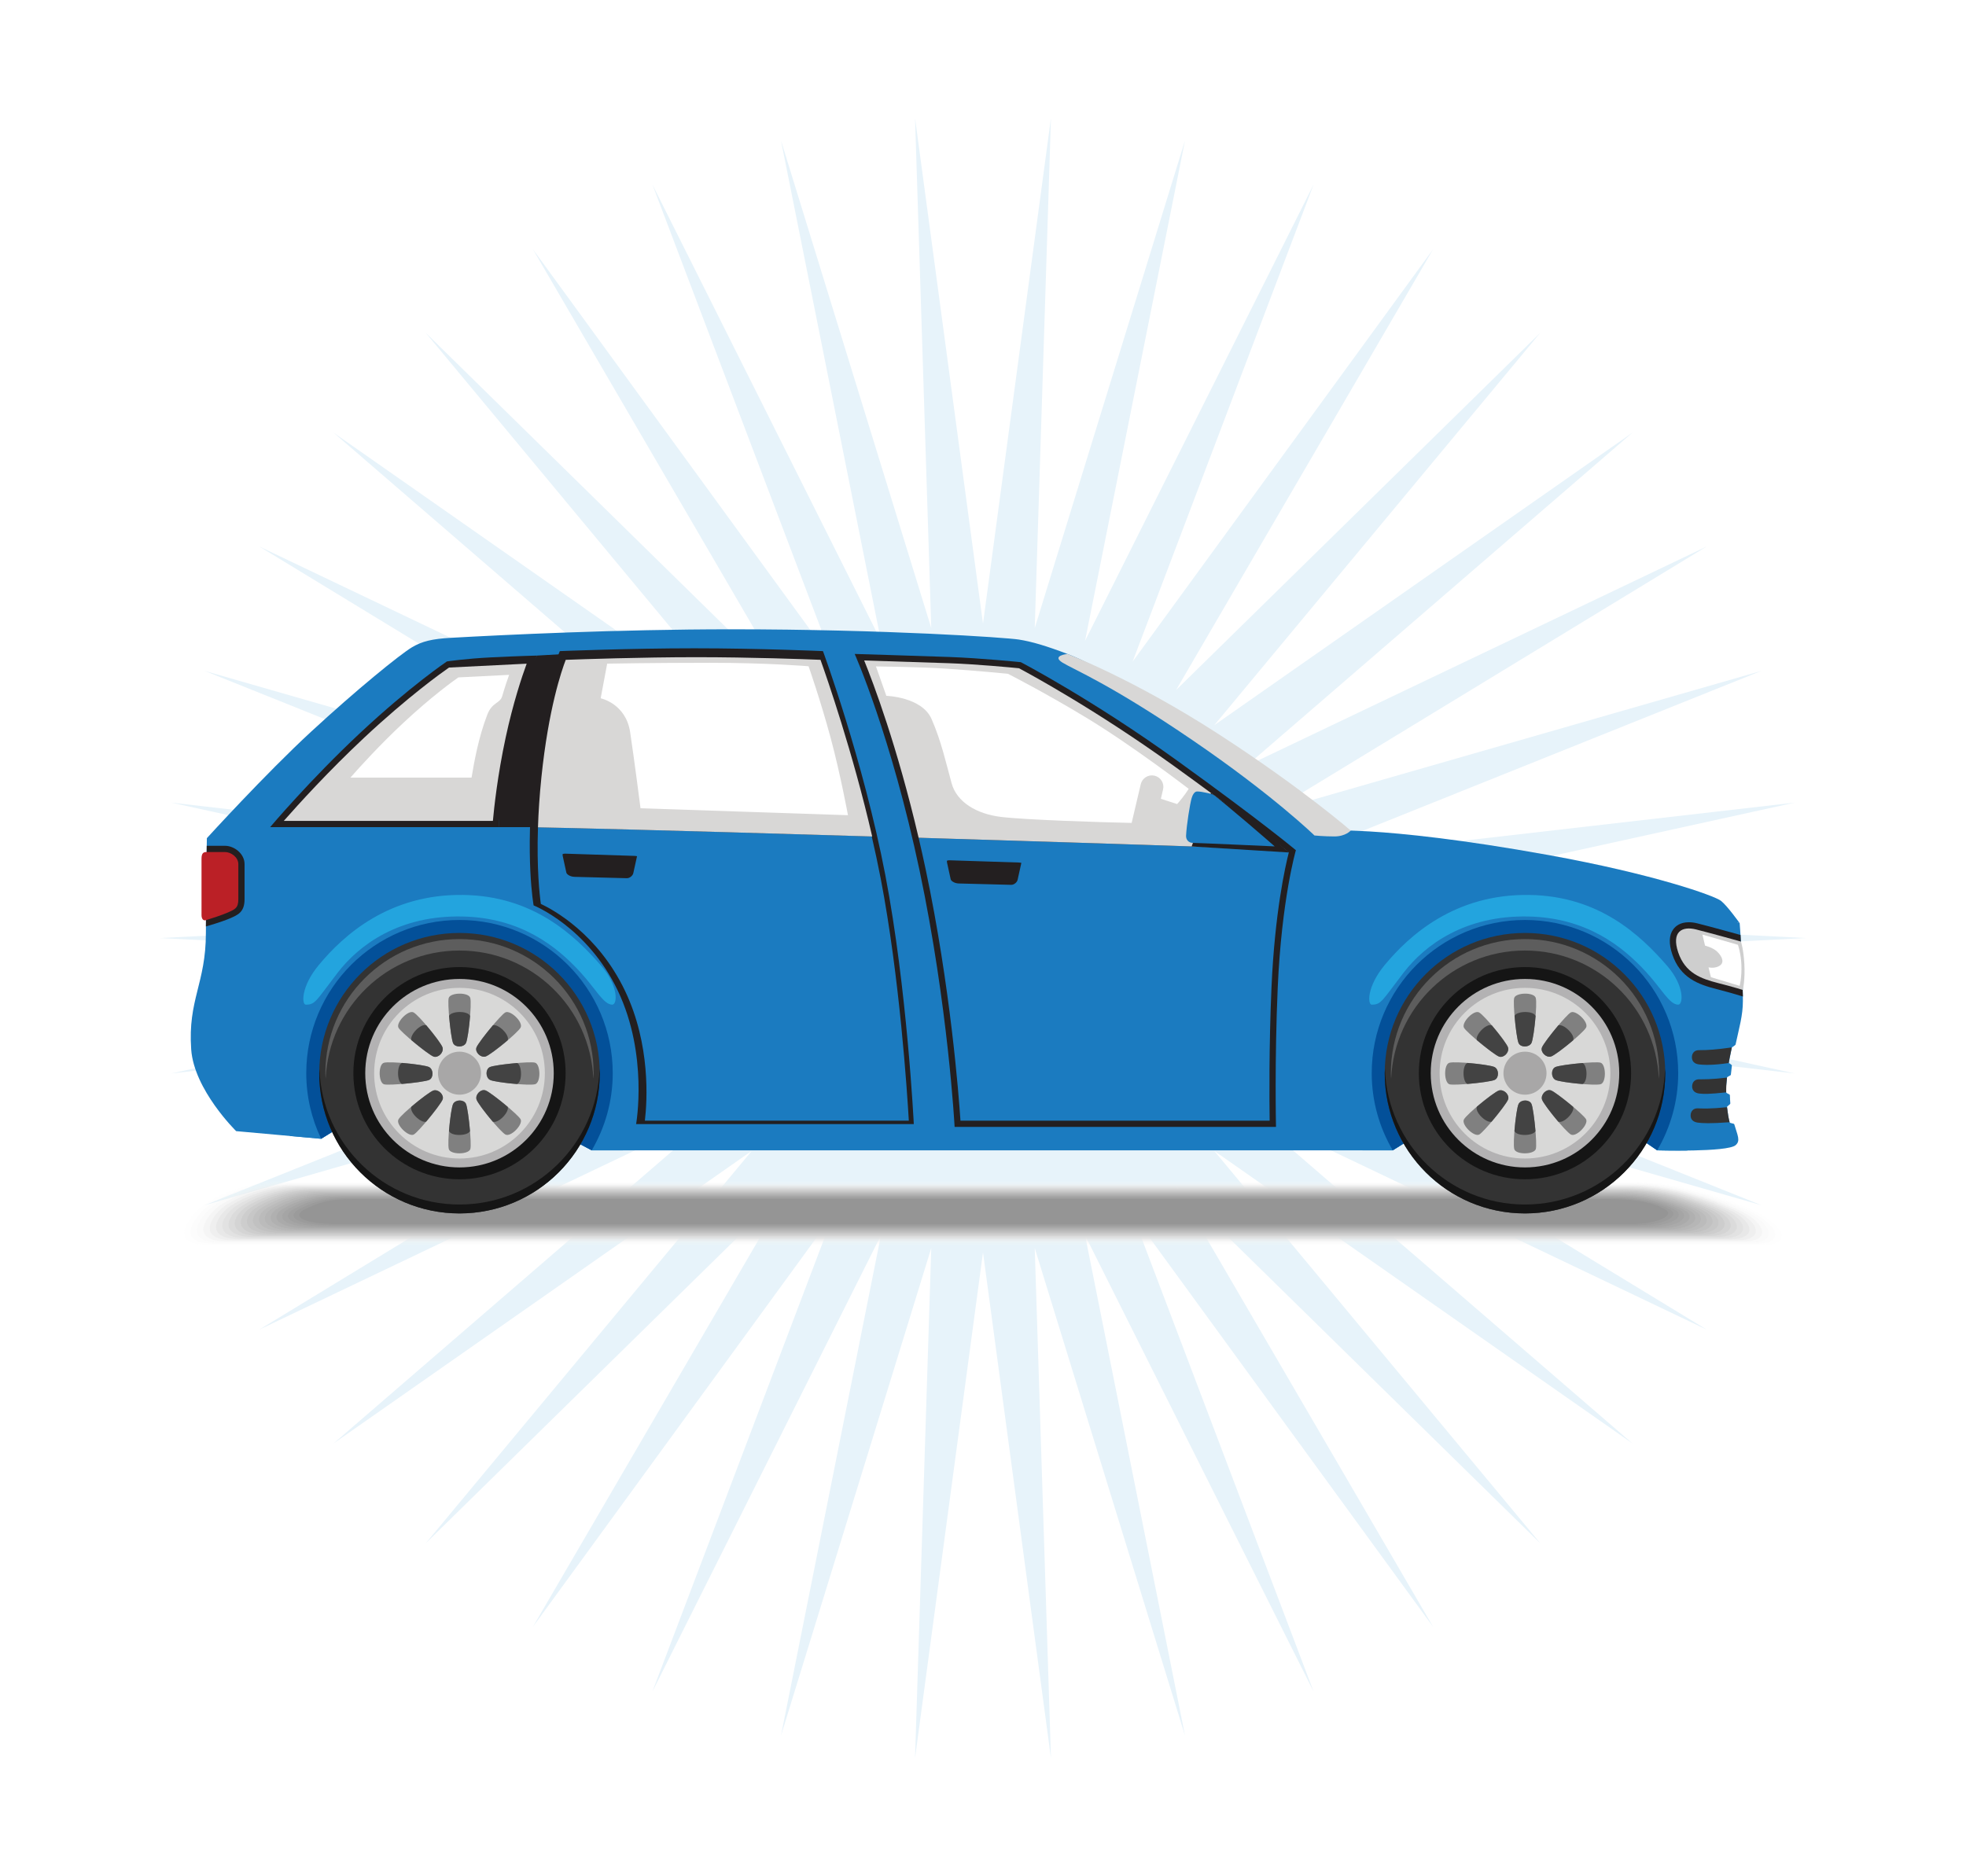 <?xml version="1.0" encoding="utf-8"?>
<!-- Generator: Adobe Illustrator 28.5.0, SVG Export Plug-In . SVG Version: 9.03 Build 54727)  -->
<svg version="1.0" id="Layer_1" xmlns="http://www.w3.org/2000/svg" xmlns:xlink="http://www.w3.org/1999/xlink" x="0px" y="0px"
	 viewBox="0 0 941.452 898.568" enable-background="new 0 0 941.452 898.568" xml:space="preserve">
<polygon fill="#E7F3FA" points="470.726,298.757 503.269,56.545 495.502,300.81 567.468,67.258 519.602,306.913 629.028,88.391 
	542.369,316.899 686.27,119.369 563.182,330.497 737.632,159.346 581.472,347.335 781.714,207.232 596.742,366.953 817.313,261.72 
	608.575,388.818 843.458,321.325 616.647,412.332 859.436,384.42 620.739,436.853 864.811,449.284 620.739,461.714 859.436,514.148 
	616.647,486.236 843.458,577.243 608.575,509.75 817.313,636.848 596.742,531.614 781.714,691.336 581.472,551.233 737.632,739.222 
	563.182,568.071 686.27,779.198 542.369,581.668 629.028,810.176 519.602,591.655 567.468,831.31 495.502,597.758 503.269,842.023 
	470.726,599.811 438.183,842.023 445.95,597.758 373.984,831.31 421.85,591.655 312.424,810.176 399.083,581.668 255.182,779.198 
	378.27,568.071 203.82,739.222 359.98,551.233 159.738,691.336 344.71,531.614 124.139,636.848 332.877,509.75 97.994,577.243 
	324.805,486.236 82.016,514.148 320.713,461.714 76.641,449.284 320.713,436.853 82.016,384.42 324.805,412.332 97.994,321.325 
	332.877,388.818 124.139,261.72 344.71,366.953 159.738,207.232 359.98,347.335 203.82,159.346 378.27,330.497 255.182,119.369 
	399.083,316.899 312.424,88.391 421.85,306.913 373.984,67.258 445.95,300.81 438.183,56.545 "/>
<g>
	<g>
		<path opacity="0" fill="#FFFFFF" d="M130.794,565.187c-13.143,0-27.961,4.556-37.569,11.168
			c-6.471,4.451-21.199,20.803-1.042,20.803c20.155,0,745.52,0,759.663,0c14.148,0,7.313-10.876-9.256-17.999
			c-23.066-9.919-43.909-13.973-58.406-13.973C769.683,565.187,142.548,565.187,130.794,565.187z"/>
		<path opacity="0.048" fill="#FAFAFA" d="M132.624,565.622c-13.099,0-27.443,4.423-36.892,10.873
			c-6.461,4.392-20.251,20.146-0.225,20.146c20.024,0,738.919,0,752.97,0c14.056,0,7.979-10.553-8.037-17.476
			c-22.204-9.586-42.428-13.544-56.877-13.544C769.111,565.622,144.337,565.622,132.624,565.622z"/>
		<path opacity="0.095" fill="#F5F5F5" d="M134.454,566.056c-13.054,0-26.926,4.289-36.215,10.578
			c-6.451,4.333-19.303,19.49,0.591,19.49c19.892,0,732.317,0,746.277,0c13.964,0,8.646-10.229-6.817-16.952
			c-21.342-9.253-40.948-13.115-55.347-13.115C768.539,566.056,146.127,566.056,134.454,566.056z"/>
		<path opacity="0.143" fill="#F0F0F0" d="M136.283,566.491c-13.01,0-26.392,4.179-35.538,10.282
			c-6.43,4.291-18.355,18.833,1.408,18.833c19.761,0,725.716,0,739.583,0c13.872,0,9.313-9.906-5.598-16.429
			c-20.48-8.919-39.468-12.686-53.818-12.686C767.967,566.491,147.917,566.491,136.283,566.491z"/>
		<path opacity="0.191" fill="#EBEBEB" d="M138.113,566.925c-12.966,0-25.87,4.052-34.861,9.987
			c-6.417,4.236-17.407,18.176,2.225,18.176c19.63,0,719.114,0,732.89,0c13.78,0,9.98-9.583-4.379-15.906
			c-19.618-8.586-37.987-12.257-52.289-12.257C767.394,566.925,149.707,566.925,138.113,566.925z"/>
		<path opacity="0.238" fill="#E6E6E6" d="M139.943,567.36c-12.921,0-25.349,3.924-34.183,9.691
			c-6.405,4.181-16.459,17.519,3.041,17.519c19.499,0,712.513,0,726.196,0c13.688,0,10.647-9.259-3.159-15.382
			c-18.756-8.253-36.507-11.828-50.759-11.828C766.822,567.36,151.497,567.36,139.943,567.36z"/>
		<path opacity="0.286" fill="#E1E1E1" d="M141.773,567.794c-12.877,0-24.828,3.795-33.506,9.396
			c-6.393,4.126-15.511,16.862,3.858,16.862c19.367,0,705.911,0,719.503,0c13.596,0,11.314-8.936-1.94-14.859
			c-17.894-7.919-35.027-11.399-49.23-11.399C766.25,567.794,153.287,567.794,141.773,567.794z"/>
		<path opacity="0.333" fill="#DCDCDC" d="M143.602,568.229c-12.833,0-24.308,3.665-32.829,9.1
			c-6.381,4.07-14.563,16.205,4.675,16.205c19.236,0,699.31,0,712.81,0c13.504,0,11.993-8.64-0.721-14.335
			c-17.016-7.623-33.546-10.97-47.701-10.97C765.678,568.229,155.077,568.229,143.602,568.229z"/>
		<path opacity="0.381" fill="#D7D7D7" d="M145.432,568.663c-12.788,0-23.789,3.535-32.152,8.805
			c-6.37,4.014-13.615,15.548,5.491,15.548c19.105,0,692.708,0,706.116,0c13.412,0,12.661-8.32,0.499-13.812
			c-16.152-7.294-32.066-10.541-46.171-10.541C765.106,568.663,156.867,568.663,145.432,568.663z"/>
		<path opacity="0.429" fill="#D2D2D2" d="M147.262,569.098c-12.744,0-23.27,3.403-31.474,8.509
			c-6.359,3.957-12.667,14.891,6.308,14.891c18.974,0,686.107,0,699.423,0c13.32,0,13.33-7.999,1.718-13.289
			c-15.288-6.964-30.586-10.112-44.642-10.112C764.534,569.098,158.657,569.098,147.262,569.098z"/>
		<path opacity="0.476" fill="#CDCDCD" d="M149.091,569.532c-12.7,0-22.752,3.271-30.797,8.214
			c-6.348,3.9-11.719,14.234,7.124,14.234c18.842,0,679.506,0,692.729,0c13.228,0,13.998-7.679,2.937-12.765
			c-14.425-6.634-29.105-9.683-43.113-9.683C763.962,569.532,160.447,569.532,149.091,569.532z"/>
		<path opacity="0.524" fill="#C7C7C7" d="M150.921,569.967c-12.656,0-22.234,3.138-30.12,7.918
			c-6.338,3.842-10.771,13.577,7.941,13.577c18.711,0,672.904,0,686.036,0c13.136,0,14.666-7.357,4.157-12.242
			c-13.561-6.303-27.625-9.254-41.583-9.254C763.39,569.967,162.236,569.967,150.921,569.967z"/>
		<path opacity="0.571" fill="#C2C2C2" d="M152.751,570.401c-12.611,0-21.717,3.004-29.443,7.623
			c-6.328,3.783-9.823,12.92,8.758,12.92c18.58,0,666.303,0,679.343,0c13.044,0,15.334-7.036,5.376-11.718
			c-12.698-5.971-26.145-8.825-40.054-8.825C762.817,570.401,164.026,570.401,152.751,570.401z"/>
		<path opacity="0.619" fill="#BDBDBD" d="M154.581,570.836c-12.567,0-21.2,2.869-28.766,7.327
			c-6.319,3.724-8.875,12.263,9.574,12.263c18.449,0,659.701,0,672.649,0c12.952,0,16.002-6.714,6.595-11.195
			c-11.836-5.639-24.664-8.395-38.524-8.395C762.245,570.836,165.816,570.836,154.581,570.836z"/>
		<path opacity="0.667" fill="#B8B8B8" d="M156.41,571.27c-12.523,0-20.684,2.733-28.088,7.032
			c-6.31,3.663-7.927,11.606,10.391,11.606c18.317,0,653.1,0,665.956,0c12.86,0,16.669-6.391,7.815-10.672
			c-10.974-5.305-23.184-7.966-36.995-7.966C761.673,571.27,167.606,571.27,156.41,571.27z"/>
		<path opacity="0.714" fill="#B3B3B3" d="M158.24,571.705c-12.478,0-20.169,2.596-27.411,6.736
			c-6.302,3.602-6.979,10.949,11.208,10.949c18.186,0,646.498,0,659.263,0c12.768,0,17.336-6.067,9.034-10.148
			c-10.112-4.971-21.704-7.537-35.466-7.537C761.101,571.705,169.396,571.705,158.24,571.705z"/>
		<path opacity="0.762" fill="#AEAEAE" d="M160.07,572.139c-12.434,0-19.654,2.458-26.734,6.441
			c-6.294,3.54-6.031,10.292,12.024,10.292c18.055,0,639.897,0,652.569,0c12.676,0,18.003-5.742,10.253-9.625
			c-9.251-4.635-20.223-7.108-33.936-7.108C760.529,572.139,171.186,572.139,160.07,572.139z"/>
		<path opacity="0.809" fill="#A9A9A9" d="M161.899,572.574c-12.39,0-19.139,2.32-26.057,6.145
			c-6.286,3.477-5.083,9.636,12.841,9.636c17.923,0,633.296,0,645.876,0c12.584,0,18.669-5.416,11.473-9.101
			c-8.391-4.297-18.743-6.679-32.407-6.679C759.957,572.574,172.976,572.574,161.899,572.574z"/>
		<path opacity="0.857" fill="#A4A4A4" d="M163.729,573.008c-12.345,0-18.625,2.18-25.38,5.85
			c-6.28,3.412-4.135,8.979,13.657,8.979c17.792,0,626.694,0,639.182,0c12.492,0,19.333-5.088,12.692-8.578
			c-7.531-3.958-17.263-6.25-30.878-6.25C759.385,573.008,174.766,573.008,163.729,573.008z"/>
		<path opacity="0.905" fill="#9F9F9F" d="M165.559,573.443c-12.301,0-18.112,2.039-24.702,5.554
			c-6.274,3.347-3.187,8.322,14.474,8.322c17.661,0,620.093,0,632.489,0c12.401,0,19.997-4.758,13.911-8.055
			c-6.673-3.615-15.782-5.821-29.348-5.821C758.813,573.443,176.556,573.443,165.559,573.443z"/>
		<path opacity="0.952" fill="#9A9A9A" d="M167.389,573.877c-12.257,0-17.603,1.887-24.025,5.259
			c-6.273,3.271-2.239,7.665,15.291,7.665c17.53,0,613.491,0,625.796,0c12.309,0,20.659-4.424,15.131-7.531
			c-5.818-3.27-14.302-5.392-27.819-5.392C758.24,573.877,178.346,573.877,167.389,573.877z"/>
		<path fill="#959595" d="M169.218,574.312c-12.212,0-17.086,1.754-23.348,4.963c-6.263,3.211-1.291,7.008,16.107,7.008
			s606.89,0,619.102,0c12.217,0,21.316-4.084,16.35-7.008c-4.965-2.919-12.822-4.963-26.29-4.963
			C757.668,574.312,180.135,574.312,169.218,574.312z"/>
	</g>
	<path fill="#1B7BC0" d="M629.459,400.163l17.347-2.363c0,0,5.542,0.212,9.272,0.439c15.432,0.933,42.974,3.626,85.437,11.29
		c50.134,9.046,79.533,19.472,82.637,21.956c3.109,2.485,8.91,10.662,8.91,10.662L629.459,400.163z"/>
	<path fill="#1B7BC0" d="M637.101,400.828c0,0-32.832-29.032-65.015-50.953c-21.04-14.331-43.809-30.136-60.909-36.658
		c-10.129-3.86-17.079-5.923-23.293-6.899c-6.209-0.976-63.686-4.91-137.631-4.91c-54.651,0-109.479,2.682-134.367,4.08
		c-8.787,0.494-13.756,1.627-18.642,4.556c-5.674,3.403-26.387,20.194-48.316,40.452c-21.932,20.258-49.867,50.953-49.867,50.953
		s-0.455,23.202-0.465,45.393c-0.011,24.252-8.7,31.92-7.041,55.744c1.351,19.424,21.54,39.18,21.54,39.18l40.693,3.664l5.702-3.549
		l118.44,6.191l5.431,2.886h383.569l5.217-3.259l116.359-0.216l5.073,3.475c0,0,33.479,0.968,37.514-2.45
		c2.487-2.098,0.984-4.601-0.601-10.007c-0.161-0.546-2.087-0.398-2.248-1.007c-0.478-1.853-0.931-4.667-1.235-7.187
		c-0.07-0.583,1.635-1.243,1.581-1.863c-0.103-1.19-0.173-2.454-0.202-3.802c-0.016-0.762-1.375-0.671-1.77-1.454
		c-0.473-0.941,0.012-2.769,0.074-3.833c0.062-1.075,0.231-2.219,0.317-3.232c0.037-0.449,1.799-0.935,1.845-1.371
		c0.14-1.513,0.304-2.954,0.486-4.328c0.066-0.492-1.503-1.297-1.503-1.297l1.487-7.473c0,0,1.705-0.978,1.795-1.42
		c1.696-7.943,3.496-13.81,3.496-20.853c0-18.907-1.552-37.236-1.552-37.234c0,0-44.728-14.254-93.515-24.542
		C690.76,407.319,637.101,400.828,637.101,400.828z"/>
	<path fill="#1B7BC0" d="M730.263,427.787c-47.623,0-86.219,38.605-86.219,86.221c0,13.244,3.072,25.738,8.408,36.95h14.481
		l5.217-3.259l116.359-0.216l5.073,3.475c0,0,6.691,0.191,14.448,0.099c5.365-11.234,8.457-23.766,8.457-37.049
		C816.486,466.392,777.873,427.787,730.263,427.787z"/>
	<path fill="#1B7BC0" d="M220.04,427.404c-47.828,0-86.604,38.776-86.604,86.604c0,10.594,1.997,20.701,5.478,30.084l14.876,1.338
		l5.702-3.549l118.44,6.191l5.431,2.886h14.913c5.31-11.218,8.367-23.714,8.367-36.95
		C306.644,466.18,267.868,427.404,220.04,427.404z"/>
	<path fill="#231F20" d="M409.286,313.215c0,0,29.845,0.91,45.154,1.447c15.309,0.54,34.381,2.487,34.381,2.487
		s34.023,17.696,74.979,47.225c40.956,29.526,56.755,42.838,56.755,42.838s-6.835,23.443-8.7,65.926
		c-1.523,34.766-0.823,66.602-0.823,66.602h-153.9c0,0-3.078-57.893-16.776-122.755
		C426.655,352.121,409.286,313.215,409.286,313.215z"/>
	<path fill="#231F20" d="M394.089,311.856c0,0,19.315,52.335,29.827,107.082c10.512,54.746,13.67,119.443,13.67,119.443H304.611
		c0,0,5.921-33.065-8.737-63.83c-14.615-30.671-40.343-40.907-40.343-40.907s-4.167-22.691,0-63.069
		c4.165-40.377,12.56-58.719,12.56-58.719s33.415-1.349,64.481-1.349C363.641,310.507,394.089,311.856,394.089,311.856z"/>
	<path fill="#1B7BC0" d="M435.204,536.757c-0.786-13.577-4.399-68.768-13.449-115.898c-1.31-6.812-2.765-13.581-4.298-20.239
		c-108.53-3.277-147.162-4.142-159.841-4.371c-0.655,19.786,0.791,32.493,1.383,36.687c6.022,2.824,27.326,14.388,40.334,41.691
		c12.268,25.748,10.594,52.653,9.479,62.13H435.204z"/>
	<path fill="#1B7BC0" d="M617.173,408.293c-0.416-0.344-0.963-0.787-1.577-1.279l0,0c-14.32-0.551-62.297-2.318-175.704-5.772l0,0
		c1.14,4.887,2.275,9.902,3.378,15.125c11.891,56.298,15.84,107.959,16.663,120.39h148.061c-0.127-8.807-0.362-35.453,0.877-63.75
		C610.453,436.969,615.522,414.724,617.173,408.293z"/>
	<path fill="#231F20" d="M238.778,396.167h17.858l14.224-82.952l-13.734,0.776c0,0-8.463,14.391-13.332,39.612
		C239.025,378.304,238.778,396.167,238.778,396.167z"/>
	<path fill="#231F20" d="M834.615,477.285c0,0-4.785-1.542-12.649-3.559c-8.622-2.209-17.359-5.315-21.164-16.645
		c-1.717-5.136-1.573-9.157,0.441-11.951c1.116-1.559,3.327-3.416,7.51-3.416c1.285,0,2.672,0.183,4.113,0.546
		c6.654,1.66,20.612,5.552,20.612,5.552L834.615,477.285z"/>
	<path fill="#CECECE" d="M833.68,450.966c0,0-14.909-4.158-21.534-5.814c-6.629-1.655-11.846,1.035-8.511,10.979
		c3.335,9.942,10.993,12.634,19.072,14.705c8.078,2.071,11.908,3.315,11.908,3.315s1.124-5.05,0.7-12.429
		C834.891,454.345,833.68,450.966,833.68,450.966z"/>
	<path fill="#231F20" d="M98.997,405.098h8.715c4.438,0,9.402,3.755,9.402,8.779v16.779c0,6.201-3.127,7.541-7.088,9.237
		c-4.266,1.828-11.156,3.759-11.413,3.833L98.997,405.098z"/>
	<path fill="#BB2026" d="M96.5,411.313c0-2.825,1.019-3.232,2.47-3.232c2.693,0,6.86,0,8.742,0c2.899,0,6.419,2.48,6.419,5.795
		c0,3.316,0,12.428,0,16.779c0,4.348-1.595,4.914-5.591,6.629c-2.588,1.108-7.195,2.592-9.899,3.434
		c-1.287,0.399-2.141-0.587-2.141-2.452C96.5,436.403,96.5,414.14,96.5,411.313z"/>
	<path fill="#231F20" d="M257.126,313.991c0,0-6.971,16.235-12.04,39.769c-5.066,23.531-6.308,42.408-6.308,42.408H129.355
		c0,0,18.928-22.5,43.031-45.049c24.101-22.549,41.636-34.327,41.636-34.327s8.989-1.334,21.201-1.941
		C248.495,314.191,257.126,313.991,257.126,313.991z"/>
	<path fill="#333333" d="M813.546,502.984c-2.236-0.035-3.389,1.59-3.347,3.478c0.029,1.892,1.26,3.112,3.475,3.356
		c1.873,0.208,6.423,0.521,14.164-0.69c0.396-2.67,1.021-5.213,1.487-7.473C821.908,502.724,817.717,502.984,813.546,502.984z"/>
	<path fill="#333333" d="M826.693,519.355c0.074-1.175,0.218-2.131,0.317-3.232c-7.181,0.873-11.393,0.819-13.382,0.811
		c-2.235-0.012-3.372,1.627-3.319,3.514c0.054,1.886,1.297,3.094,3.516,3.319c2.047,0.204,4.426,0.342,12.793-0.578
		C826.631,521.984,826.61,520.683,826.693,519.355z"/>
	<path fill="#333333" d="M827.01,530.307c-8.066,0.828-11.801,0.632-13.983,0.538c-2.232-0.095-3.43,1.496-3.446,3.384
		c-0.021,1.892,1.173,3.144,3.384,3.451c2.153,0.299,5.88,0.529,15.28-0.186C827.702,535.489,827.347,533.15,827.01,530.307z"/>
	<path fill="#D8D7D6" d="M174.423,353.296c-17.061,15.962-31.645,32.054-38.537,39.888h100.142
		c0.552-6.152,2.211-21.804,6.143-40.054c3.554-16.503,7.753-29.026,10.034-35.258l-37.189,1.857
		C211.595,322.109,195.444,333.63,174.423,353.296z"/>
	<path fill="#D8D7D6" d="M583.735,351.74c-41.009-26.564-72.566-38.525-72.566-38.525s-7.901,0.776-2.31,4.193
		c5.591,3.417,22.835,10.252,62.449,37.281c38.329,26.156,58.151,45.473,58.151,45.473s4.677,0.457,9.511,0.457
		c5.435,0,7.836-2.82,7.836-2.82S623.658,377.6,583.735,351.74z"/>
	<path fill="#D8D7D6" d="M333.441,314.762c-26.47,0-54.981,0.991-62.528,1.274c-2.055,5.333-8.272,23.527-11.645,56.191
		c-0.918,8.899-1.416,16.918-1.651,24.04c12.696,0.229,51.377,1.095,160.047,4.376c-9.315-40.44-21.748-76.199-24.757-84.619
		C385.635,315.732,359.615,314.762,333.441,314.762z"/>
	<path fill="#D8D7D6" d="M487.943,320.058c-3.281-0.325-20.039-1.935-33.608-2.415c-11.593-0.408-31.523-1.03-40.507-1.305
		c4.356,10.73,15.782,40.913,26.065,84.904c113.407,3.454,161.383,5.221,175.704,5.772c-6.312-5.081-22.91-18.137-53.54-40.221
		C524.427,339.67,492.308,322.372,487.943,320.058z"/>
	<path fill="#1B7BC0" d="M450.596,413.802c0.366,1.674,2.085,7.992,2.699,10.808c0.508,2.324,3.397,4.253,6.743,4.34
		c3.343,0.086,19.972,0.455,22.924,0.531c2.952,0.078,5.575-2.23,6.127-4.747c0.552-2.518,2.195-7.597,2.796-10.207
		c0.593-2.609-0.395-4.28-3.903-4.395c-3.504-0.113-29.666-0.963-33.012-1.071C451.623,408.954,449.929,410.749,450.596,413.802z"/>
	<path fill="#231F20" d="M459.158,423.147c-2.292-0.06-3.759-1.33-3.903-1.995l-1.746-7.988c-0.121-0.556-0.062-0.848-0.033-0.904
		c0.049-0.046,0.414-0.221,1.213-0.221l33.197,1.073c0.659,0.023,1.021,0.111,1.202,0.173c-0.029,0.085-1.787,8.103-1.787,8.103
		c-0.247,1.136-1.61,2.409-3.068,2.409L459.158,423.147z"/>
	<path fill="#1B7BC0" d="M266.556,410.628c0.366,1.673,2.083,7.992,2.699,10.808c0.507,2.324,3.395,4.251,6.741,4.34
		c3.343,0.086,19.972,0.453,22.924,0.531c2.954,0.078,5.573-2.23,6.127-4.747c0.554-2.518,2.197-7.596,2.794-10.207
		c0.597-2.608-0.393-4.282-3.897-4.395c-3.506-0.113-29.67-0.964-33.016-1.07C267.582,405.78,265.887,407.574,266.556,410.628z"/>
	<path fill="#231F20" d="M275.117,419.972c-2.292-0.062-3.759-1.33-3.903-1.995l-1.746-7.988c-0.121-0.556-0.062-0.848-0.033-0.904
		c0.051-0.045,0.416-0.22,1.213-0.22l33.199,1.073c0.655,0.021,1.021,0.111,1.2,0.173c-0.029,0.084-1.783,8.103-1.783,8.103
		c-0.251,1.136-1.618,2.409-3.07,2.409L275.117,419.972z"/>
	<path fill="#23A4DE" d="M732.012,438.966c-30.23-0.684-49.52,13.439-59.88,26.901c-10.36,13.46-10.631,15.325-15.259,15.325
		c-1.972-0.002-2.433-8.579,6.226-19.004c11.973-14.421,33.779-34.047,69.144-33.553c33.401,0.465,53.177,19.109,66.023,33.864
		c8.523,9.795,7.782,18.693,5.369,18.693c-4.126,0-7.786-7.35-15.313-15.587C776.827,453.023,759.587,439.586,732.012,438.966z"/>
	<path fill="#23A4DE" d="M221.582,438.966c-30.23-0.684-49.52,13.439-59.88,26.901c-10.36,13.46-10.631,15.325-15.259,15.325
		c-1.97-0.002-2.431-8.579,6.224-19.004c11.978-14.421,33.784-34.047,69.148-33.553c33.399,0.465,53.177,19.109,66.021,33.864
		c8.525,9.795,7.782,18.693,5.369,18.693c-4.126,0-7.786-7.35-15.311-15.587C266.398,453.023,249.154,439.586,221.582,438.966z"/>
	<path fill="#FFFFFF" d="M815.251,447.639l16.98,4.867c0,0,1.412,3.815,1.664,9.632c0.247,5.818-0.832,10.047-0.832,10.047
		l-13.761-4.157l-1.144-4.721c0,0,3.166,0.838,5.583-0.963c2.244-1.67,0.584-4.62-1.482-6.588c-2.071-1.968-5.773-2.835-5.773-2.835
		L815.251,447.639z"/>
	<path fill="#035099" d="M283.364,550.958c6.353-10.862,10.057-23.459,10.057-36.95c0-40.526-32.855-73.381-73.381-73.381
		s-73.381,32.855-73.381,73.381c0,11.257,2.582,21.89,7.125,31.418l5.709-3.545l118.44,6.191L283.364,550.958z"/>
	<g>
		<path fill="#333333" d="M287.208,514.008c0,37.094-30.074,67.166-67.168,67.166c-37.092,0-67.166-30.072-67.166-67.166
			c0-37.094,30.074-67.166,67.166-67.166C257.134,446.843,287.208,476.914,287.208,514.008z"/>
		<path fill="#151515" d="M220.04,576.91c-36.376,0-65.925-28.935-67.057-65.035c-0.025,0.715-0.109,1.412-0.109,2.133
			c0,37.094,30.074,67.166,67.166,67.166c37.094,0,67.168-30.072,67.168-67.166c0-0.721-0.087-1.418-0.109-2.133
			C285.964,547.975,256.413,576.91,220.04,576.91z"/>
		<path fill="#151515" d="M270.859,514.008c0,28.066-22.753,50.819-50.819,50.819c-28.067,0-50.822-22.753-50.822-50.819
			c0-28.069,22.755-50.822,50.822-50.822C248.106,463.187,270.859,485.94,270.859,514.008z"/>
		<circle fill="#B3B2B3" cx="220.04" cy="514.008" r="45.135"/>
		<circle fill="#D8D8D7" cx="220.04" cy="514.008" r="40.87"/>
		<path fill="#A8A7A7" d="M230.346,514.008c0,5.692-4.613,10.306-10.306,10.306c-5.694,0-10.308-4.613-10.308-10.306
			c0-5.695,4.613-10.308,10.308-10.308C225.732,503.701,230.346,508.314,230.346,514.008z"/>
		<g>
			<path fill="#808080" d="M223.076,499.674c-1.243,2.069-5.046,2.063-6.071,0c-1.126-2.265-2.86-19.457-2.117-21.722
				c0.869-2.66,9.532-2.783,10.304,0C226.008,480.883,224.275,497.675,223.076,499.674z"/>
			<path fill="#434343" d="M215.039,486.529c0.461,5.526,1.315,11.834,1.966,13.145c1.025,2.063,4.828,2.069,6.071,0
				c0.706-1.176,1.591-7.471,2.038-13.054C224.149,484.044,216.291,484.126,215.039,486.529z"/>
			<path fill="#808080" d="M217.038,528.633c1.239-2.071,5.046-2.06,6.069,0c1.126,2.265,2.859,19.455,2.117,21.72
				c-0.869,2.662-9.532,2.786-10.306,0C214.105,547.421,215.838,530.631,217.038,528.633z"/>
			<path fill="#434343" d="M225.071,541.776c-0.459-5.525-1.313-11.833-1.964-13.143c-1.023-2.06-4.83-2.071-6.069,0
				c-0.706,1.176-1.594,7.471-2.042,13.052C215.966,544.261,223.823,544.179,225.071,541.776z"/>
			<path fill="#808080" d="M234.535,517.171c-2.071-1.24-2.063-5.046,0-6.069c2.265-1.128,19.457-2.859,21.721-2.118
				c2.66,0.871,2.784,9.532,0,10.308C253.325,520.102,236.532,518.371,234.535,517.171z"/>
			<path fill="#434343" d="M247.678,509.135c-5.524,0.461-11.832,1.315-13.143,1.966c-2.063,1.023-2.071,4.83,0,6.069
				c1.175,0.706,7.471,1.593,13.054,2.042C250.165,518.243,250.083,510.385,247.678,509.135z"/>
			<path fill="#808080" d="M205.575,511.132c2.071,1.239,2.061,5.046,0,6.071c-2.265,1.126-19.457,2.857-21.721,2.117
				c-2.66-0.869-2.784-9.532,0-10.304C186.787,508.201,203.578,509.932,205.575,511.132z"/>
			<path fill="#434343" d="M192.432,519.169c5.524-0.461,11.834-1.315,13.143-1.966c2.061-1.025,2.071-4.832,0-6.071
				c-1.175-0.706-7.471-1.594-13.052-2.042C189.948,510.06,190.03,517.918,192.432,519.169z"/>
		</g>
		<g>
			<path fill="#808080" d="M232.429,506.049c-2.341,0.587-5.025-2.11-4.293-4.29c0.805-2.398,11.737-15.78,13.863-16.859
				c2.497-1.264,8.71,4.772,7.288,7.288C247.789,494.835,234.692,505.487,232.429,506.049z"/>
			<path fill="#434343" d="M236.04,491.074c-3.58,4.233-7.436,9.295-7.903,10.685c-0.733,2.18,1.952,4.877,4.293,4.29
				c1.332-0.329,6.409-4.155,10.674-7.786C244.24,495.758,238.626,490.261,236.04,491.074z"/>
			<path fill="#808080" d="M207.683,522.255c2.341-0.584,5.023,2.112,4.29,4.295c-0.805,2.399-11.737,15.78-13.861,16.857
				c-2.495,1.264-8.708-4.772-7.286-7.286C192.323,533.471,205.421,522.822,207.683,522.255z"/>
			<path fill="#434343" d="M204.07,537.233c3.58-4.231,7.438-9.295,7.903-10.683c0.733-2.182-1.95-4.879-4.29-4.295
				c-1.334,0.334-6.409,4.159-10.672,7.788C195.873,532.549,201.489,538.048,204.07,537.233z"/>
			<path fill="#808080" d="M228.159,526.525c-0.585-2.343,2.112-5.023,4.294-4.29c2.394,0.805,15.778,11.735,16.855,13.861
				c1.266,2.495-4.772,8.708-7.286,7.286C239.373,541.885,228.725,528.788,228.159,526.525z"/>
			<path fill="#434343" d="M243.134,530.139c-4.231-3.582-9.295-7.438-10.681-7.903c-2.182-0.733-4.879,1.947-4.294,4.29
				c0.331,1.332,4.154,6.409,7.786,10.673C238.453,538.336,243.95,532.72,243.134,530.139z"/>
			<path fill="#808080" d="M211.953,501.78c0.587,2.341-2.11,5.025-4.292,4.293c-2.399-0.807-15.78-11.737-16.859-13.863
				c-1.262-2.497,4.774-8.71,7.288-7.288C200.739,486.417,211.387,499.517,211.953,501.78z"/>
			<path fill="#434343" d="M196.976,498.167c4.231,3.582,9.297,7.436,10.685,7.905c2.182,0.733,4.879-1.952,4.292-4.293
				c-0.334-1.332-4.156-6.411-7.79-10.674C201.657,489.969,196.161,495.583,196.976,498.167z"/>
		</g>
		<path fill="#5D5D5D" d="M220.04,455.265c34.547,0,62.645,27.299,64.094,61.488c0.041-0.916,0.14-1.818,0.14-2.744
			c0-35.474-28.76-64.234-64.234-64.234s-64.234,28.76-64.234,64.234c0,0.926,0.099,1.828,0.138,2.744
			C157.395,482.564,185.492,455.265,220.04,455.265z"/>
	</g>
	<path fill="#035099" d="M793.58,550.958c6.354-10.862,10.055-23.459,10.055-36.95c0-40.526-32.857-73.381-73.381-73.381
		c-40.524,0-73.381,32.855-73.381,73.381c0,13.491,3.71,26.088,10.059,36.95l5.217-3.259l116.359-0.216L793.58,550.958z"/>
	<g>
		<path fill="#333333" d="M797.43,514.008c0,37.094-30.078,67.166-67.167,67.166c-37.098,0-67.164-30.072-67.164-67.166
			c0-37.094,30.065-67.166,67.164-67.166C767.352,446.843,797.43,476.914,797.43,514.008z"/>
		<path fill="#151515" d="M730.263,576.91c-36.378,0-65.925-28.935-67.057-65.035c-0.033,0.715-0.107,1.412-0.107,2.133
			c0,37.094,30.065,67.166,67.164,67.166c37.09,0,67.167-30.072,67.167-67.166c0-0.721-0.086-1.418-0.107-2.133
			C796.187,547.975,766.632,576.91,730.263,576.91z"/>
		<path fill="#151515" d="M781.08,514.008c0,28.066-22.749,50.819-50.817,50.819c-28.069,0-50.826-22.753-50.826-50.819
			c0-28.069,22.757-50.822,50.826-50.822C758.331,463.187,781.08,485.94,781.08,514.008z"/>
		<path fill="#B3B2B3" d="M775.402,514.008c0,24.927-20.204,45.135-45.139,45.135c-24.931,0-45.135-20.209-45.135-45.135
			c0-24.927,20.204-45.135,45.135-45.135C755.198,468.873,775.402,489.081,775.402,514.008z"/>
		<path fill="#D8D8D7" d="M771.141,514.008c0,22.572-18.302,40.87-40.878,40.87c-22.572,0-40.874-18.298-40.874-40.87
			c0-22.574,18.302-40.87,40.874-40.87C752.839,473.139,771.141,491.435,771.141,514.008z"/>
		<path fill="#A8A7A7" d="M740.577,514.008c0,5.692-4.624,10.306-10.314,10.306c-5.686,0-10.31-4.613-10.31-10.306
			c0-5.695,4.624-10.308,10.31-10.308C735.953,503.701,740.577,508.314,740.577,514.008z"/>
		<g>
			<path fill="#808080" d="M733.301,499.674c-1.24,2.069-5.048,2.063-6.065,0c-1.136-2.265-2.866-19.457-2.129-21.722
				c0.873-2.66,9.536-2.783,10.31,0C736.237,480.883,734.495,497.675,733.301,499.674z"/>
			<path fill="#434343" d="M725.264,486.529c0.457,5.526,1.31,11.834,1.972,13.145c1.017,2.063,4.826,2.069,6.065,0
				c0.7-1.176,1.593-7.471,2.042-13.054C734.372,484.044,726.516,484.126,725.264,486.529z"/>
			<path fill="#808080" d="M727.265,528.633c1.231-2.071,5.04-2.06,6.065,0c1.128,2.265,2.857,19.455,2.117,21.72
				c-0.873,2.662-9.532,2.786-10.31,0C724.333,547.421,726.059,530.631,727.265,528.633z"/>
			<path fill="#434343" d="M735.294,541.776c-0.457-5.525-1.313-11.833-1.964-13.143c-1.025-2.06-4.834-2.071-6.065,0
				c-0.708,1.176-1.601,7.471-2.05,13.052C726.186,544.261,734.042,544.179,735.294,541.776z"/>
			<path fill="#808080" d="M744.76,517.171c-2.067-1.24-2.058-5.046,0-6.069c2.261-1.128,19.455-2.859,21.72-2.118
				c2.66,0.871,2.784,9.532,0,10.308C763.548,520.102,746.749,518.371,744.76,517.171z"/>
			<path fill="#434343" d="M757.895,509.135c-5.513,0.461-11.825,1.315-13.135,1.966c-2.058,1.023-2.067,4.83,0,6.069
				c1.174,0.706,7.465,1.593,13.048,2.042C760.39,518.243,760.303,510.385,757.895,509.135z"/>
			<path fill="#808080" d="M715.798,511.132c2.067,1.239,2.059,5.046,0,6.071c-2.265,1.126-19.459,2.857-21.72,2.117
				c-2.66-0.869-2.787-9.532,0-10.304C697.01,508.201,713.797,509.932,715.798,511.132z"/>
			<path fill="#434343" d="M702.651,519.169c5.534-0.461,11.838-1.315,13.147-1.966c2.059-1.025,2.067-4.832,0-6.071
				c-1.173-0.706-7.465-1.594-13.06-2.042C700.164,510.06,700.255,517.918,702.651,519.169z"/>
		</g>
		<g>
			<path fill="#808080" d="M742.652,506.049c-2.338,0.587-5.027-2.11-4.29-4.29c0.807-2.398,11.726-15.78,13.863-16.859
				c2.495-1.264,8.708,4.772,7.284,7.288C758.014,494.835,744.917,505.487,742.652,506.049z"/>
			<path fill="#434343" d="M746.263,491.074c-3.582,4.233-7.436,9.295-7.901,10.685c-0.737,2.18,1.952,4.877,4.29,4.29
				c1.33-0.329,6.407-4.155,10.673-7.786C754.461,495.758,748.849,490.261,746.263,491.074z"/>
			<path fill="#808080" d="M717.906,522.255c2.339-0.584,5.027,2.112,4.29,4.295c-0.807,2.399-11.739,15.78-13.863,16.857
				c-2.487,1.264-8.7-4.772-7.284-7.286C702.544,533.471,715.641,522.822,717.906,522.255z"/>
			<path fill="#434343" d="M714.291,537.233c3.582-4.231,7.44-9.295,7.905-10.683c0.737-2.182-1.952-4.879-4.29-4.295
				c-1.33,0.334-6.411,4.159-10.672,7.788C706.097,532.549,711.709,538.048,714.291,537.233z"/>
			<path fill="#808080" d="M738.382,526.525c-0.585-2.343,2.104-5.023,4.29-4.29c2.397,0.805,15.786,11.735,16.853,13.861
				c1.272,2.495-4.764,8.708-7.28,7.286C749.594,541.885,738.954,528.788,738.382,526.525z"/>
			<path fill="#434343" d="M753.361,530.139c-4.233-3.582-9.301-7.438-10.689-7.903c-2.186-0.733-4.875,1.947-4.29,4.29
				c0.337,1.332,4.154,6.409,7.786,10.673C748.68,538.336,754.176,532.72,753.361,530.139z"/>
			<path fill="#808080" d="M722.176,501.78c0.585,2.341-2.108,5.025-4.29,4.293c-2.4-0.807-15.786-11.737-16.857-13.863
				c-1.273-2.497,4.768-8.71,7.284-7.288C710.964,486.417,721.612,499.517,722.176,501.78z"/>
			<path fill="#434343" d="M707.197,498.167c4.233,3.582,9.301,7.436,10.689,7.905c2.182,0.733,4.875-1.952,4.29-4.293
				c-0.329-1.332-4.154-6.411-7.786-10.674C711.886,489.969,706.381,495.583,707.197,498.167z"/>
		</g>
		<path fill="#5D5D5D" d="M730.263,455.265c34.545,0,62.643,27.299,64.092,61.488c0.046-0.916,0.144-1.818,0.144-2.744
			c0-35.474-28.756-64.234-64.236-64.234c-35.476,0-64.232,28.76-64.232,64.234c0,0.926,0.095,1.828,0.136,2.744
			C667.62,482.564,695.709,455.265,730.263,455.265z"/>
	</g>
	<path fill="#231F20" d="M579.873,379.772c0,0,14.979,10.489,22.506,16.241c7.523,5.752,14.794,12.28,14.794,12.28l-46.535-2.882
		L579.873,379.772z"/>
	<path fill="#1B7BC0" d="M570.638,382.265c-0.803,2.719-2.425,12.783-2.668,18.02c-0.082,1.832,1.161,3.418,3.265,3.418
		c2.108,0,39.177,1.68,39.177,1.68s-5.855-5.136-13.159-11.35c-6.481-5.515-14.44-12.132-15.613-12.96
		c-1.145-0.805-2.055-0.986-4.558-1.48c-0.91-0.179-2.363-0.513-3.829-0.513C571.782,379.08,570.955,381.204,570.638,382.265z"/>
	<path fill="#FFFFFF" d="M167.803,372.437c4.502-5.12,14.032-15.634,25.18-26.065c13.736-12.849,24.289-20.379,26.525-21.932
		l24.299-1.215c-0.815,2.234-2.009,5.705-3.306,10.162c-1.067,3.669-4.805,2.767-7.187,8.98c-4.169,10.878-6.17,22.137-7.506,30.069
		H167.803z"/>
	<path fill="#FFFFFF" d="M552.872,371.519c2.948,0.694,4.776,3.648,4.084,6.601l-1.054,4.467l7.778,2.522
		c3.43-3.776,5.542-7.303,5.542-7.303s-26.669-20.513-48.882-33.971c-20.62-12.488-37.695-21.126-37.695-21.126
		s-15.515-1.52-30.037-2.485c-12.099-0.805-33.139-1.036-33.139-1.036l4.972,14.084c0,0,16.983,0.517,21.643,11.08
		c4.661,10.565,7.131,21.796,9.616,30.804c2.487,9.011,11.908,14.687,23.626,16.109c11.743,1.425,47.725,2.578,62.581,2.874
		l4.364-18.537C546.964,372.653,549.916,370.825,552.872,371.519z"/>
	<path fill="#FFFFFF" d="M290.756,317.86c0,0,21.879-0.416,49.257-0.416c27.375,0,47.18,1.661,47.18,1.661
		s5.589,15.864,10.577,34.324c4.651,17.214,8.295,37.018,8.295,37.018l-99.34-3.319c0,0-3.016-23.568-4.978-36.501
		c-2.074-13.688-14.102-16.175-14.102-16.175L290.756,317.86z"/>
</g>
</svg>
